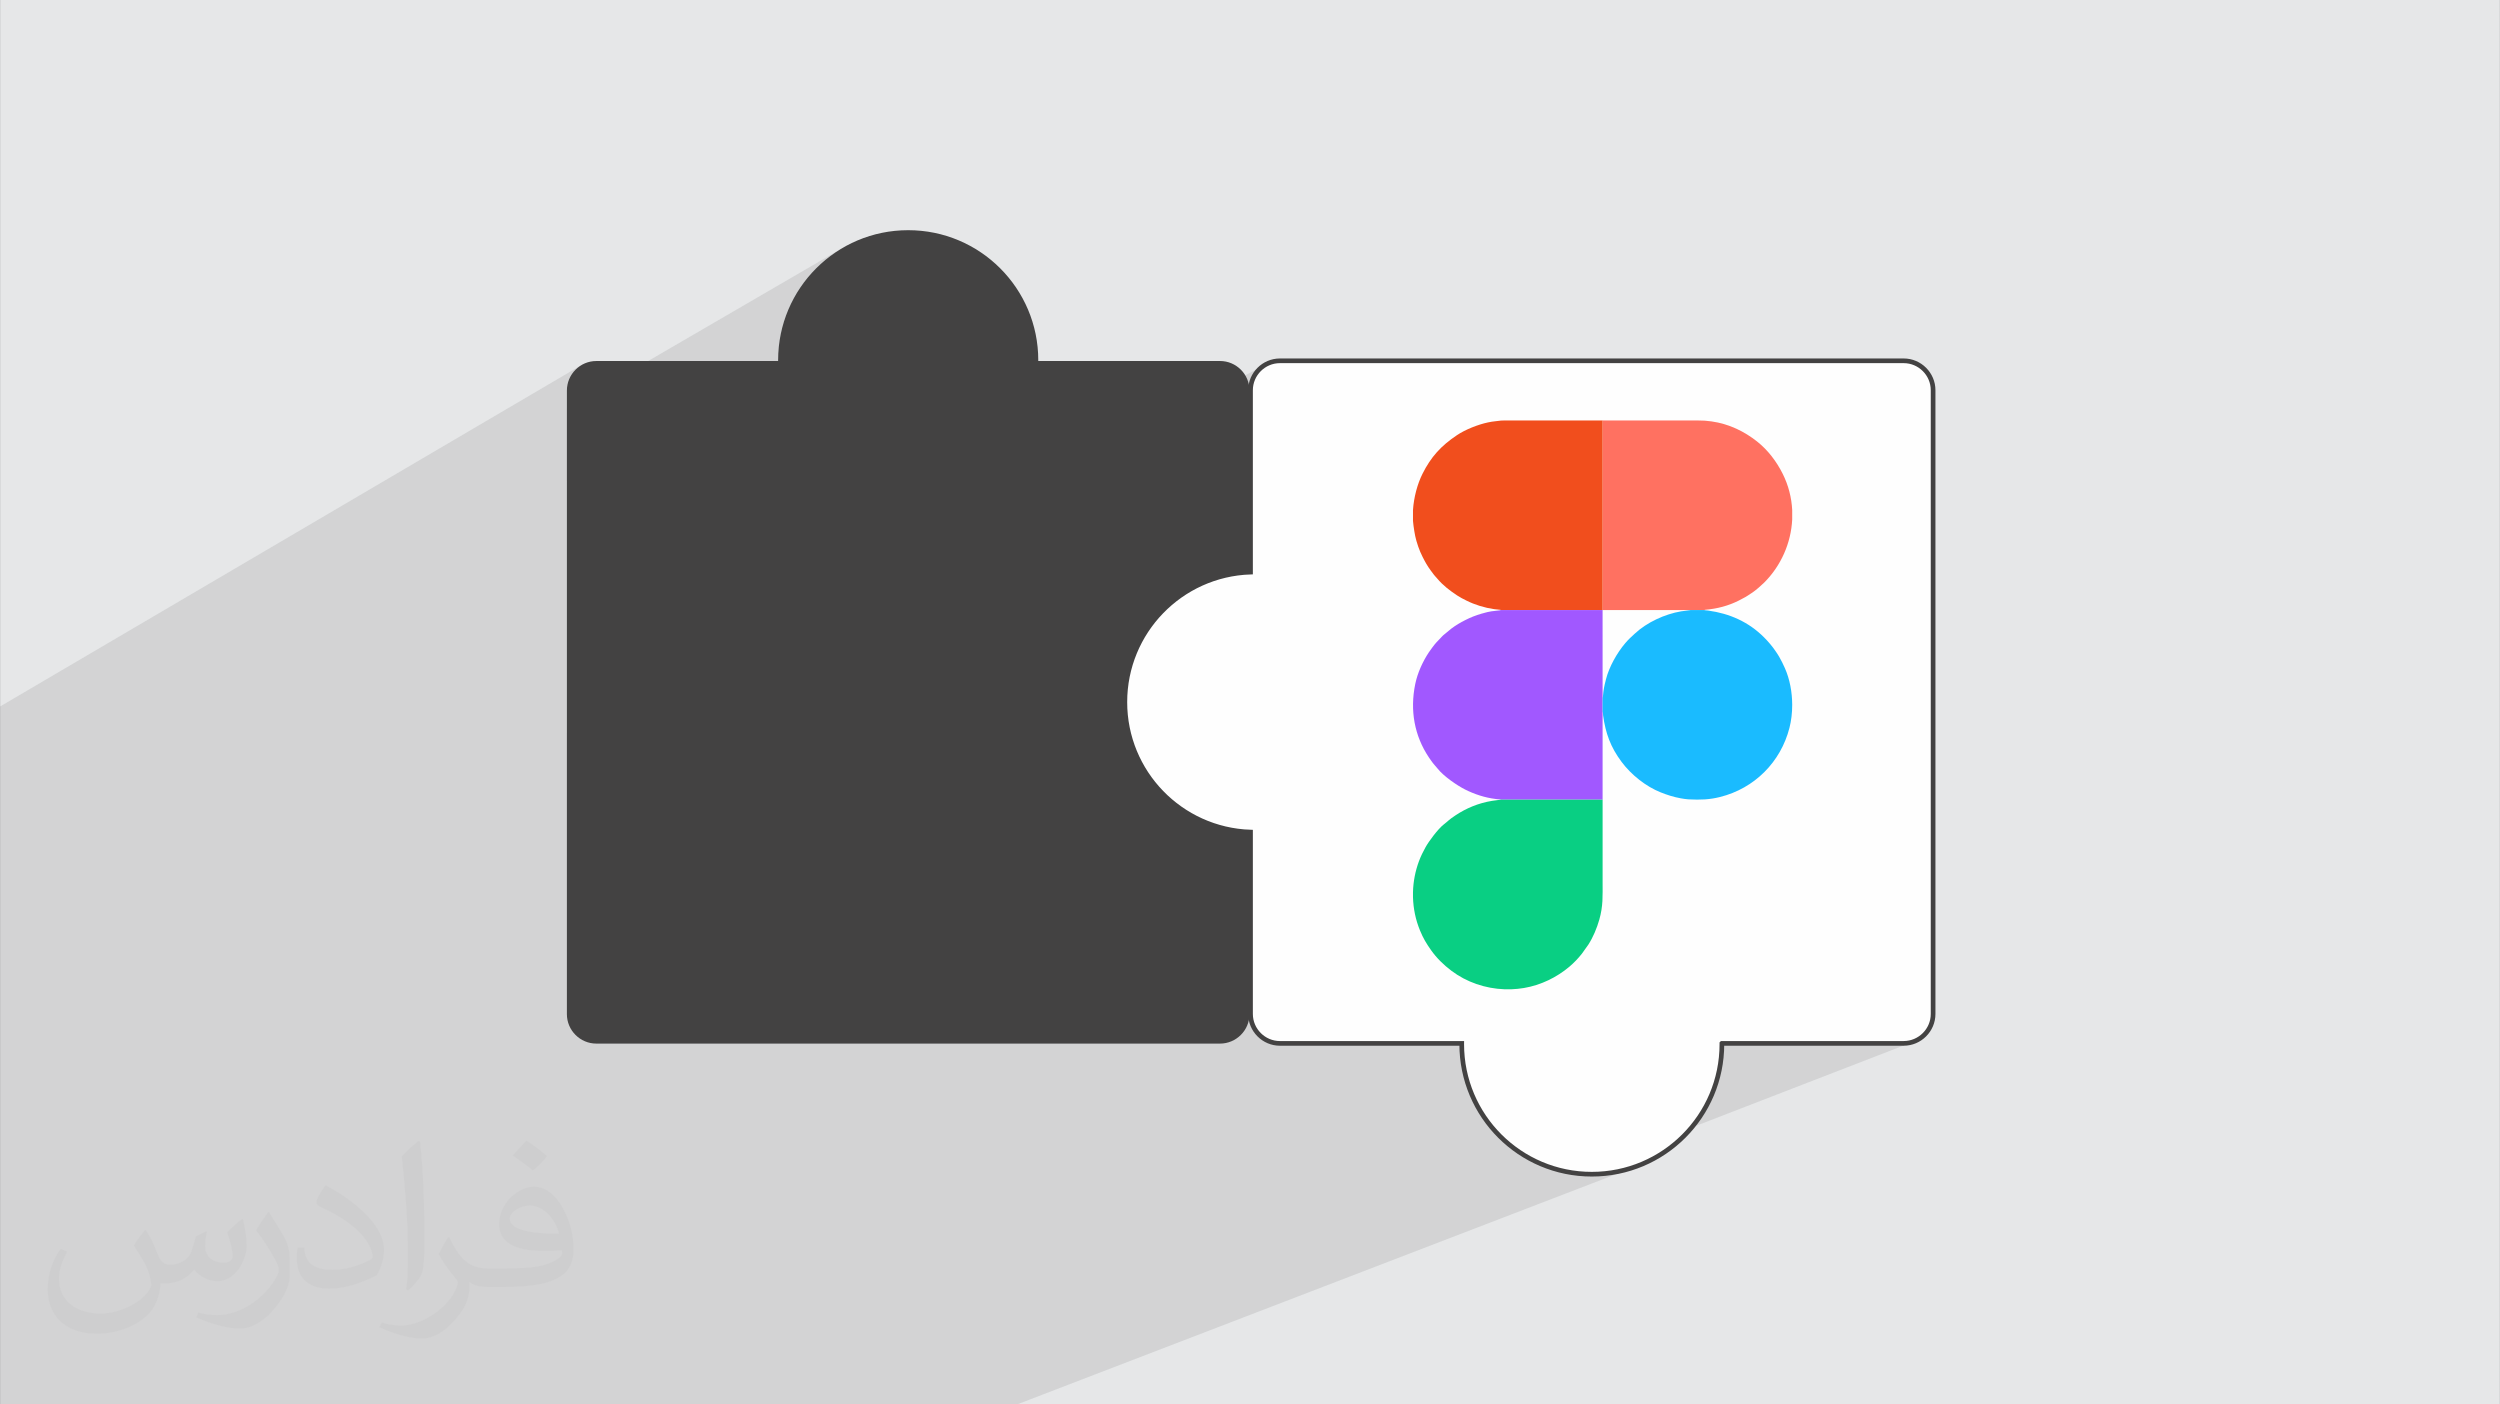 <?xml version="1.0" encoding="UTF-8"?>
<!DOCTYPE svg PUBLIC "-//W3C//DTD SVG 1.0//EN" "http://www.w3.org/TR/2001/REC-SVG-20010904/DTD/svg10.dtd">
<!-- Creator: CorelDRAW -->
<svg xmlns="http://www.w3.org/2000/svg" xml:space="preserve" width="3.708in" height="2.083in" version="1.0" style="shape-rendering:geometricPrecision; text-rendering:geometricPrecision; image-rendering:optimizeQuality; fill-rule:evenodd; clip-rule:evenodd"
viewBox="0 0 3702.73 2080.18"
 xmlns:xlink="http://www.w3.org/1999/xlink"
 xmlns:xodm="http://www.corel.com/coreldraw/odm/2003">
 <rect x="0" y="0" width="3702.73" height="2080.18" fill="#333333" stroke="none"/>
 <defs>
  <style type="text/css">
   <![CDATA[
    .str0 {stroke:#434242;stroke-width:6.93;stroke-miterlimit:2.613}
    .fil4 {fill:#FEFEFE}
    .fil3 {fill:#434242}
    .fil8 {fill:#09CF83}
    .fil9 {fill:#1ABBFF}
    .fil7 {fill:#A158FF}
    .fil0 {fill:#E6E7E8}
    .fil6 {fill:#F14E1D}
    .fil5 {fill:#FF7161}
    .fil2 {fill:#373435;fill-opacity:0.031}
    .fil1 {fill:#2B2A29;fill-opacity:0.102}
   ]]>
  </style>
 </defs>
 <g id="Layer_x0020_1">
  <path class="fil0" d="M-0 0l3702.73 0 0 2080.18 -3702.73 0 0 -2080.18z"/>
  <path class="fil1" d="M468.47 2080.18l-0.08 0 -135.9 0 -23.13 0 -97.8 0 -3.66 0 -3.66 0 -8.7 0 -168.92 0 -26.63 0 0 -0.7 0 -0.34 0 -312 0 -15.82 0 -223.93 0 -336.8 0 -97.76 0 -46.36 862.41 -506.47 -3.59 2.19 -3.36 2.52 -3.1 2.82 -2.82 3.1 -2.52 3.36 -2.19 3.6 -1.84 3.81 -1.47 4 -1.08 4.17 -0.66 4.32 -0.23 4.44 0 26.37 405.59 -235.83 -7.81 5.01 -7.56 5.37 -7.28 5.72 -6.99 6.05 -6.69 6.38 -6.38 6.69 -6.05 6.99 -5.72 7.28 -5.37 7.56 -5.01 7.81 -4.64 8.07 -4.26 8.31 -3.86 8.54 -3.45 8.75 -3.03 8.95 -2.6 9.14 -2.15 9.32 -1.69 9.49 -1.23 9.64 -0.74 9.79 -0.25 9.91 0.01 1.08 -312.84 178.05 0 372.38 1035.44 -545.43 -3.6 2.19 -3.36 2.52 -3.1 2.82 -2.82 3.1 -2.52 3.36 -2.19 3.6 -1.84 3.81 -1.47 4 -1.08 4.17 -0.66 4.32 -0.23 4.44 0 219.09 316.11 -158.6 2.82 -1.4 2.89 -1.36 2.95 -1.31 3 -1.26 3.03 -1.2 3.05 -1.14 3.05 -1.07 3.04 -0.99 3.01 -0.92 2.97 -0.83 2.91 -0.74 2.85 -0.64 3.03 -0.61 2.59 -0.44 2.27 -0.33 2.1 -0.25 2.05 -0.22 2.14 -0.23 2.37 -0.28 2.73 -0.38 0.28 -0.03 0.42 -0.03 0.56 -0.03 0.7 -0.03 0.83 -0.02 0.95 -0.02 1.08 -0.02 1.2 -0.02 144.51 0 139.1 0 2.39 0.03 2.17 0.04 1.93 0.04 1.69 0.04 1.43 0.04 1.16 0.05 0.88 0.05 0.58 0.06 9.73 1.04 4.91 0.78 4.82 0.95 4.74 1.12 4.65 1.29 4.56 1.44 4.47 1.59 4.38 1.73 4.29 1.87 4.19 1.99 4.1 2.11 4 2.23 3.91 2.34 3.81 2.44 3.71 2.53 3.6 2.61 3.5 2.69 3 2.45 2.92 2.54 2.83 2.62 2.75 2.71 2.67 2.78 2.59 2.86 2.5 2.93 2.42 3 2.34 3.07 2.26 3.13 2.18 3.19 2.09 3.25 2.01 3.3 1.93 3.35 1.85 3.4 1.77 3.44 1.55 3.21 1.46 3.23 1.37 3.26 1.28 3.28 1.19 3.3 1.1 3.32 1.01 3.34 0.92 3.35 0.83 3.37 0.74 3.38 0.65 3.4 0.56 3.4 0.48 3.41 0.39 3.42 0.3 3.42 0.22 3.43 0 14.23 -0.48 6.45 -0.77 6.42 -1.07 6.37 -1.36 6.33 -1.64 6.26 -1.93 6.19 -2.21 6.1 -2.49 6.01 -2.76 5.9 -3.03 5.78 -3.31 5.65 -3.58 5.51 -3.84 5.36 -4.1 5.2 -4.36 5.02 -4.62 4.84 -1.77 1.71 -2.05 1.9 -2.25 2.01 -2.37 2.05 -2.41 2.01 -2.37 1.9 -2.25 1.72 -2.06 1.46 -2.86 1.93 -2.48 1.64 -2.24 1.43 -2.14 1.3 -2.21 1.26 -2.41 1.31 -2.76 1.43 -3.26 1.65 -2.89 1.4 -32.47 14.88 2.22 0.42 5.76 1.31 5.66 1.51 5.56 1.71 5.45 1.92 5.35 2.13 5.24 2.34 5.13 2.56 5.01 2.77 4.9 2.99 4.78 3.21 4.67 3.44 4.54 3.66 4.42 3.89 4.3 4.12 2.37 2.42 2.35 2.5 2.32 2.58 2.27 2.65 2.21 2.7 2.13 2.75 2.04 2.79 1.94 2.83 0.66 0.99 0.64 0.97 0.63 0.95 0.63 0.94 0.61 0.94 0.6 0.95 0.59 0.97 0.58 0.99 1.15 2.04 1.12 2.05 1.08 2.07 1.06 2.08 1.03 2.1 1.01 2.13 0.99 2.16 0.99 2.2 1.31 3.09 1.22 3.15 1.14 3.21 1.05 3.25 0.96 3.3 0.88 3.34 0.79 3.37 0.71 3.41 0.63 3.43 0.55 3.46 0.46 3.47 0.38 3.48 0.3 3.49 0.22 3.49 0.13 3.49 0.06 3.48 0 0.54 -0.06 4.39 -0.19 4.36 -0.31 4.32 -0.44 4.27 -0.57 4.21 -0.69 4.14 -0.82 4.06 -0.94 3.97 -2.73 9.4 -3.31 9.1 -3.88 8.78 -4.43 8.44 -4.96 8.07 -5.47 7.69 -5.96 7.28 -6.42 6.86 -6.87 6.41 -7.29 5.94 -7.7 5.45 -8.08 4.94 -8.45 4.41 -8.79 3.86 -192.46 83.1 0 2.87 0 7.61 0 7.61 0 7.61 0 7.6 0 7.61 0 7.61 0.01 3.91 0.02 3.77 0.02 3.64 0 3.54 -0.02 3.46 -0.06 3.39 -0.1 3.34 -0.15 3.31 -0.22 3.3 -0.3 3.31 -0.39 3.33 -0.49 3.37 -0.6 3.44 -0.72 3.52 -0.86 3.62 -1 3.73 -1.44 4.78 -1.63 4.82 -1.8 4.82 -1.97 4.78 -2.14 4.7 -2.29 4.58 -2.43 4.41 -2.57 4.2 -9.54 13.4 -2.12 2.63 -2.18 2.57 -2.24 2.51 -2.3 2.45 -2.35 2.39 -2.41 2.32 -2.47 2.26 -2.53 2.2 -3.55 2.9 -3.66 2.8 -3.77 2.69 -3.87 2.58 -3.97 2.46 -4.06 2.34 -4.14 2.22 -4.23 2.09 -4.3 1.95 -219.92 91.52 96.09 0 -0.01 1.08 0.25 9.91 0.74 9.79 1.23 9.64 1.69 9.49 2.15 9.32 2.6 9.14 3.03 8.95 3.45 8.75 3.86 8.54 4.26 8.31 4.64 8.07 5.01 7.81 5.37 7.56 5.72 7.28 6.05 6.99 1.73 1.82 333.57 -132.45 269.25 0 4.44 -0.23 4.32 -0.66 4.17 -1.08 4 -1.47 -505.06 195.38 6.51 0.83 9.79 0.74 9.91 0.25 9.91 -0.25 9.79 -0.74 9.64 -1.23 9.49 -1.69 9.32 -2.15 9.14 -2.6 8.95 -3.03 -917.5 352.64 -61.03 0 -241.72 0 -333.64 0 -2.28 0 -83.77 0 -14.77 0 -23.44 0 -18.97 0 -60.33 0 -102.47 0 -2.89 0 -92.64 0z"/>
  <path class="fil2" d="M215.96 1821.93c7.07,10.71 11.65,21.01 16.13,32.45 3.33,6.66 5.09,18.93 20.7,18.93 4.57,0 11.13,-1.35 16.95,-4.57 6.55,-3.44 11.54,-8.64 14.15,-16.53l6.24 -21.01 15.19 -7.49 1.04 1.04c-2.08,7.91 -2.59,15.5 -2.59,21.43 0,17.57 15.19,24.23 27.25,24.23 7.07,0 13.42,-3.44 13.42,-9.89 0,-8.32 -3.53,-22.47 -8.12,-35.16 7.07,-7.07 14.15,-14.15 22.26,-19.87l1.25 0.63c3.53,14.98 5.51,29.75 5.51,39.63 0,9.67 -4.27,20.39 -7.8,27.36 -7.28,13.73 -20.18,24.65 -35.78,24.65 -11.85,0 -25.06,-5.93 -34.12,-16.95l-0.52 0c-8.53,10.61 -21.74,20.18 -42.86,20.18l-6.55 0c-1.04,13.94 -4.05,23.81 -8.64,32.66 -12.58,24.54 -49.92,41.92 -85.08,41.92 -48.89,0 -73.43,-28.19 -73.43,-65.73 0,-23.19 7.59,-44.72 19.24,-60.01l9.56 3.95c-7.28,13.94 -12.17,27.04 -12.17,39.94 0,35.16 28.61,51.9 61.58,51.9 30.58,0 68.44,-19.45 75.31,-42.02 -2.59,-24.65 -11.85,-36.19 -26,-58.66 4.27,-7.49 9.78,-14.98 16.64,-22.98l1.25 0 0 0 0 0 -0.01 -0.04zm563.83 -132.3c10.3,6.45 20.39,14.04 30.27,22.78 -5.51,7.8 -12.38,14.88 -20.91,21.12 -9.89,-8.01 -19.76,-14.88 -29.86,-22.16 6.86,-7.7 13.63,-15.08 20.49,-21.74l0 0 0 0 0 0 0 0 0 0 0.01 0zm5.3 96.11c-16.64,0 -30.27,10.92 -30.27,19.03 0,17.38 33.28,22.78 73.12,22.56 -4.99,-20.39 -22.47,-41.61 -42.86,-41.61l0 0.01zm-37.35 92.99c21.64,0 40.57,-0.63 55.02,-4.27 16.13,-4.05 29.75,-12.17 29.75,-17.78 0,-1.46 0,-3.22 -0.52,-4.68 -9.05,0.83 -19.45,0.83 -28.5,0.83 -29.33,0 -51.79,-6.66 -60.64,-23.09 -2.19,-4.57 -3.74,-9.67 -3.74,-15.5 0,-15.92 6.86,-31.41 18.93,-42.13 10.08,-8.84 21.22,-14.35 32.55,-14.35 20.49,0 36.81,16.44 48.26,42.34 6.24,14.15 10.5,30.47 10.5,51.07 0,13.73 -3.74,25.27 -12.27,33.8 -15.92,15.4 -45.24,21.22 -90.17,21.22l-20.39 0 0 0 -5.3 0c-11.13,0 -19.14,-1.98 -25.48,-6.86l-1.04 0c0.31,2.59 0.52,5.09 0.52,7.49 0,10.08 -3.33,22.98 -10.08,33.28 -19.97,29.64 -41.61,42.53 -60.33,42.53 -18.93,0 -42.13,-7.28 -63.03,-16.75l3.74 -7.28c6.76,2.81 16.13,4.68 29.02,4.68 33.8,0 78.21,-32.45 83.72,-64.17 -1.25,-2.59 -3.53,-6.03 -6.76,-9.67 -9.89,-11.75 -16.13,-21.53 -21.95,-31.82 4.99,-9.89 9.56,-17.78 13.83,-24.96l1.77 -0.21c14.46,29.44 27.56,46.28 56.78,46.28l4.57 0 0 0 21.22 0 0 0 0 0 0 0 0 0 0 0 0.04 0zm-146.45 31.1c2.5,-13.52 2.7,-28.7 2.7,-42.86l0 -21.01c0,-39.21 -4.99,-96.2 -9.05,-133.34 7.07,-7.59 16.95,-16.53 24.75,-22.56l2.29 0.63c5.3,46.7 6.55,100.79 6.55,150.81 0,13.11 -0.52,25.9 -1.77,35.26 -0.73,11.85 -7.59,20.8 -22.26,34.53l-3.22 -1.46zm-150.71 -61.89c0.73,18.41 9.78,32.87 41.4,32.87 19.66,0 36.3,-5.09 54.71,-13.83 3.33,-1.46 5.09,-3.44 5.09,-5.09 0,-11.54 -8.84,-26.83 -23.71,-40.77 -14.46,-13.11 -33.6,-24.65 -51.48,-32.35 -6.14,-2.59 -8.12,-5.3 -8.12,-7.91 0,-5.3 7.07,-16.44 12.9,-24.44l1.98 -0.21c20.49,10.71 43.38,26.63 60.33,44.3 15.4,16.33 24.96,32.87 24.96,50.86 0,13.31 -4.05,25.79 -10.61,37.44 -22.47,11.33 -46.39,19.97 -70.1,19.97 -28.81,0 -48.47,-13.52 -48.47,-45.24 0,-3.44 0,-8.73 1.25,-15.61l9.89 0 0 0 0 0 0 0 0 0 0 0 -0.01 0zm-52.11 -52.32l17.89 28.92c6.55,10.71 12.69,22.37 12.69,40.77l0 23.5c0,19.03 -12.17,39.42 -31.82,59.6 -15.4,13.63 -29.02,19.45 -41.61,19.45 -18.72,0 -40.15,-5.82 -64.9,-16.44l2.81 -7.28c7.8,2.08 16.84,3.84 27.98,3.84 35.58,-0.21 71.97,-26.21 88.61,-57.93 1.98,-3.64 2.7,-7.07 2.7,-9.47 0,-3.64 -1.98,-7.7 -3.53,-11.33 -9.05,-17.05 -19.14,-32.66 -30.27,-47.12 5.82,-9.16 11.65,-17.99 17.99,-26.73l1.46 0.21 0 0 0 0 0 0 0 0 0 0 -0.01 0z"/>
  <path class="fil3" d="M1152.4 534.72l-0.01 -1.08c0,-106.42 86.27,-192.68 192.68,-192.68 106.42,0 192.69,86.27 192.69,192.68l-0.02 1.08 269.25 0c23.98,0 43.59,19.62 43.59,43.59l0 269.36c103.39,3.45 186.16,88.33 186.16,192.57 0,104.23 -82.76,189.12 -186.16,192.56l0 269.36c0,23.98 -19.62,43.59 -43.59,43.59l-923.85 0c-23.97,0 -43.59,-19.62 -43.59,-43.59l0 -923.84c0,-23.98 19.62,-43.59 43.59,-43.59l269.25 0z"/>
  <path class="fil4 str0" d="M2550.32 1545.46l0.01 1.08c0,106.42 -86.27,192.68 -192.68,192.68 -106.42,0 -192.68,-86.27 -192.68,-192.68l0.01 -1.08 -269.25 0c-23.98,0 -43.59,-19.62 -43.59,-43.59l0 -269.36c-103.39,-3.45 -186.15,-88.33 -186.15,-192.56 0,-104.23 82.76,-189.12 186.15,-192.57l0 -269.36c0,-23.98 19.62,-43.59 43.59,-43.59l923.85 0c23.97,0 43.59,19.62 43.59,43.59l0 923.85c0,23.97 -19.62,43.59 -43.59,43.59l-269.25 0z"/>
  <g id="_1970657515216">
   <path class="fil5" d="M2373.61 903.59l130.14 0 20.59 0c0.1,-0.06 0.27,-0.24 0.33,-0.14 0.06,0.1 0.26,-0.11 0.34,-0.13 0.61,-0.13 0.44,-0.13 1.2,-0.2 17.16,-1.47 33.5,-5.74 48.84,-13.42 9.49,-4.75 12.08,-6.33 20.35,-11.95 5.14,-3.48 13.26,-10.51 17.52,-14.77 25.29,-25.3 39.78,-58.93 41.54,-93.36l0 -14.23c-0.94,-18.28 -5.52,-36.5 -14.04,-53.54 -9.23,-18.46 -21.88,-35.18 -38.11,-48.01 -18.41,-14.56 -41.22,-26.06 -67.64,-29.71l-9.73 -1.04c-1.14,-0.15 -5.57,-0.26 -12.23,-0.34l-139.1 0 0 280.84z"/>
   <path class="fil6" d="M2222.91 903.6l150.7 -0 0 -280.84 -144.51 0c-3.35,0.05 -5.46,0.12 -5.99,0.2 -7.87,1.17 -10.46,0.86 -19.28,2.72 -14.95,3.17 -33.56,10.61 -45.8,18.79 -23.63,15.81 -38.49,31.98 -51.21,57.39 -7.49,14.98 -12.82,34.7 -14.04,53.66l0 15.99c0.17,2.33 0.4,4.62 0.73,6.85 1.81,12.56 2.6,18.26 6.93,30.98 1.85,5.44 4.01,10.41 6.38,15.15 3.89,7.78 7.15,13.63 12.24,20.52l4.6 6.16c1.55,2.04 3.35,3.75 5.02,5.75 8.71,10.35 18.29,17.55 29.35,24.95 4.44,2.97 9.06,5.28 13.86,7.67 12.6,6.31 26.99,10.72 41.11,12.72l8.88 0.96c1.04,0.21 0.45,0 1.03,0.37z"/>
   <path class="fil7" d="M2222.91 1184.44l150.72 0 0 -130.13 0 -20.59 -0.02 -130.13 -150.7 0 -1.43 0.43c-11.75,1.51 -12.83,0.79 -26.95,4.88 -9.31,2.69 -16.24,5.53 -24.19,9.51 -7.79,3.89 -13.99,7.6 -20.91,12.8l-11.56 9.5c-0.83,0.7 -1.36,1.31 -2.13,2.09l-8.43 8.89c-2.49,2.56 -9.23,11.81 -10.92,14.35 -9.08,13.62 -16.88,30.56 -20.28,47.13 -8.1,39.44 -1.1,76.76 20.1,108.56 1.16,1.75 2.22,3.14 3.46,4.96 3.95,5.75 6.53,7.85 9.45,11.62 8.84,11.44 29.46,25.43 40.92,31.16 13.83,6.91 29.16,12.04 45.02,13.96 1.52,0.18 2.68,0.38 3.73,0.48 1.79,0.17 2.92,-0.23 4.14,0.54z"/>
   <path class="fil8" d="M2373.63 1184.44l-150.72 -0 -6.59 0.9c-2.38,0.27 -4.5,0.56 -6.58,0.9 -19.77,3.26 -37.85,10.68 -54.23,21.6 -10.48,6.99 -9.67,7.55 -17.12,13.3 -8.52,6.58 -22.33,25.18 -27.04,33.81 -3.81,6.97 -6.81,12.83 -9.74,20.69 -5.46,14.66 -8.42,30.14 -8.83,45.68l0 7.56c0.45,16.82 3.88,33.56 10.36,49.28 4.85,11.77 9.34,19.16 16.32,29.09 4.16,5.92 8.79,11.36 13.93,16.49 5.41,5.41 10.27,9.59 16.3,14.13 22.38,16.87 50.09,26.4 78.68,27.42l10.1 0c6.2,-0.22 12.42,-0.83 18.61,-1.87 24.97,-4.17 48.66,-15.78 67.26,-31.5 6.82,-5.77 13.03,-12.23 18.6,-19.32l9.54 -13.4c7.03,-10.88 12.69,-24.44 16.27,-37.08 5.74,-20.27 4.88,-34.72 4.88,-55.97 0,-40.56 0,-81.13 0,-121.69z"/>
   <path class="fil9" d="M2373.63 1033.72l0 20.59c0.73,1.15 0.53,3.99 0.73,5.36 3.77,26.69 11,46.85 27.49,68.93 14.24,19.07 35.88,36.33 57.9,45.07 9.56,3.79 18.67,6.79 29.22,8.7 3.52,0.64 8.04,1.4 11.52,1.59 18.42,1 31.81,0.37 47.07,-3.45 51,-12.74 89.95,-51.7 102.89,-102.59 2.66,-10.47 4.03,-21.99 4.02,-33.72l0 -0.54c-0.07,-18.55 -3.57,-37.6 -10.78,-53.92 -2.61,-5.91 -5.32,-11.39 -8.44,-16.84 -1.53,-2.67 -3.16,-5.02 -4.93,-7.7 -5.02,-7.57 -11.29,-14.89 -17.62,-21.23 -22.59,-22.59 -50.57,-35.22 -82.59,-39.58l-5.09 -0.52c-0.1,-0.03 -0.26,-0.1 -0.34,-0.13 -0.08,-0.03 -0.23,-0.08 -0.33,-0.15l-20.59 0c-0.1,0.06 -0.27,0.01 -0.33,0.15l-13.66 1.79c-23.89,4.06 -50.51,16.22 -68.51,33.06 -5.75,5.38 -8.89,7.95 -14.26,14.29 -11.97,14.16 -23.64,34.71 -28.32,53.12 -2.94,11.58 -3.6,14.84 -4.58,25.85l-0.47 1.87z"/>
  </g>
 </g>
</svg>
